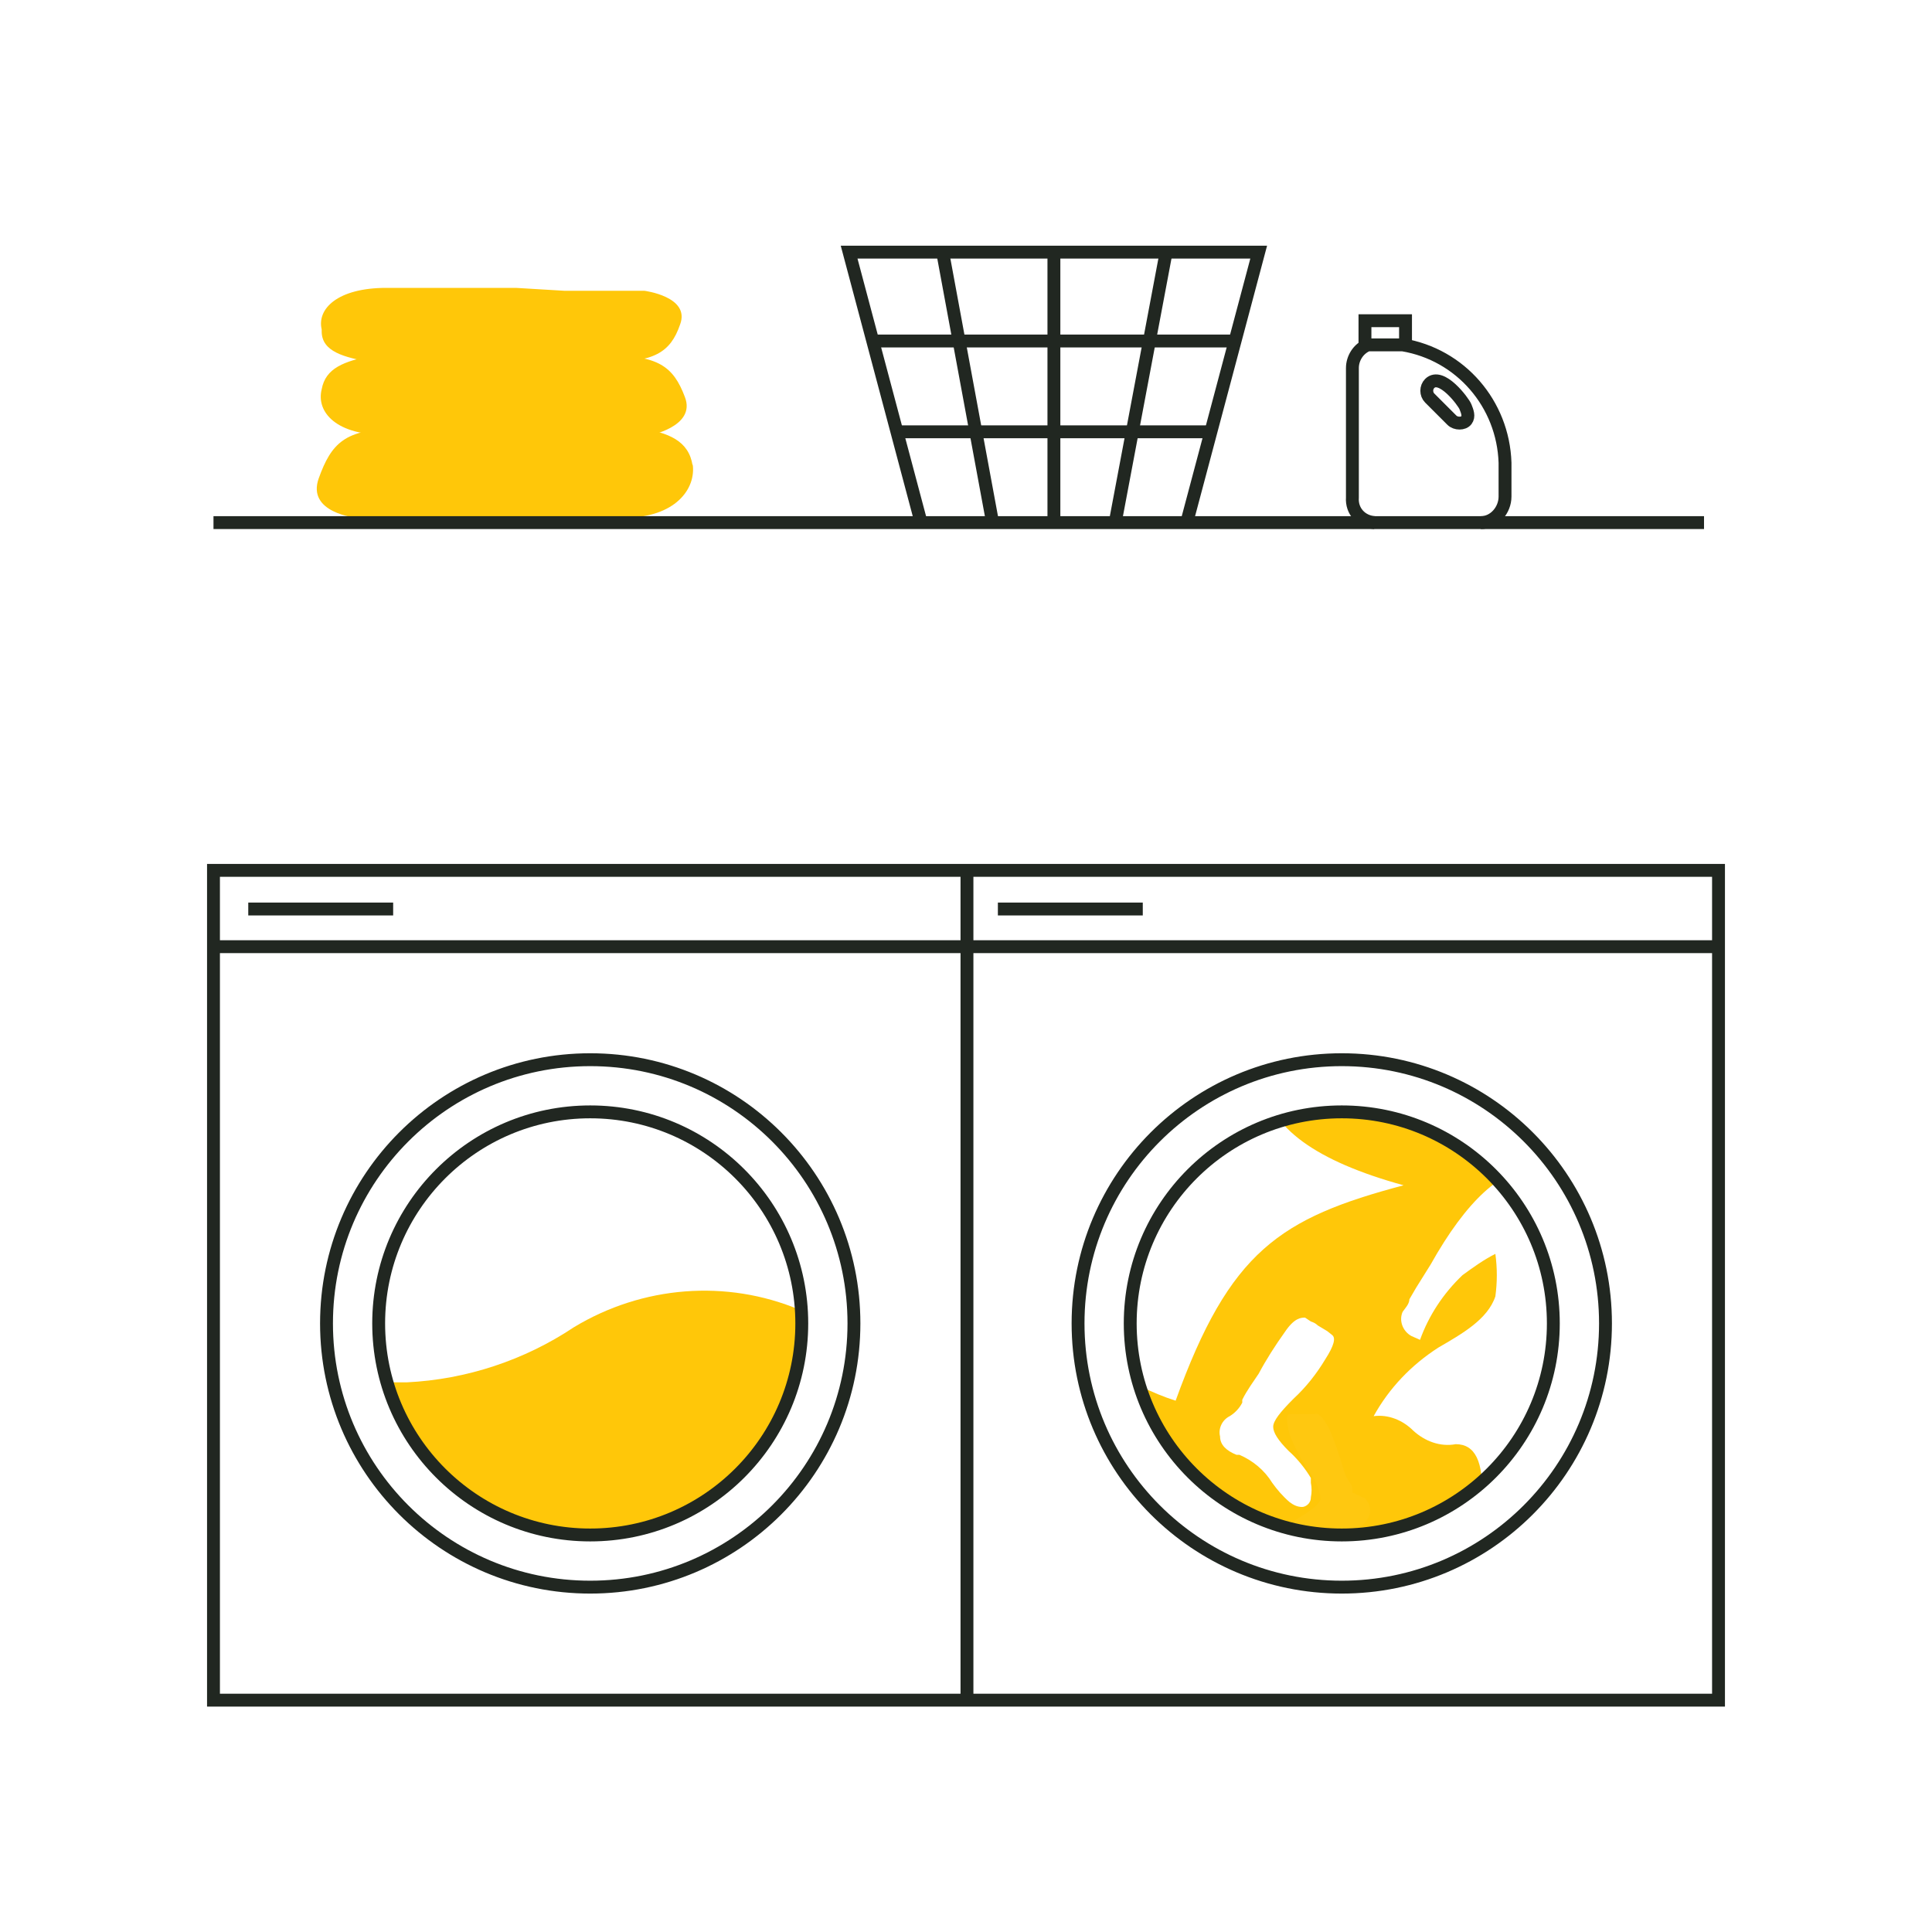 <?xml version="1.0" encoding="utf-8"?>
<!-- Generator: Adobe Illustrator 26.0.3, SVG Export Plug-In . SVG Version: 6.00 Build 0)  -->
<svg version="1.1" id="Layer_1" xmlns="http://www.w3.org/2000/svg" xmlns:xlink="http://www.w3.org/1999/xlink" x="0px" y="0px"
	 width="200px" height="200px" viewBox="0 0 200 200" style="enable-background:new 0 0 200 200;" xml:space="preserve">
<style type="text/css">
	.st0{fill:#FFFFFF;}
	.st1{fill:#FFC709;}
	.st2{clip-path:url(#SVGID_00000112617745607639516010000015762844945574415523_);}
	.st3{fill-rule:evenodd;clip-rule:evenodd;fill:#FFC810;}
	.st4{fill-rule:evenodd;clip-rule:evenodd;fill:#FFFFFF;}
	.st5{fill:none;stroke:#212721;stroke-width:1.333;stroke-miterlimit:10;}
</style>
<rect class="st0" width="200" height="200"/>
<path class="st1" d="M71.7,48.2c-0.4-2.6-2.5-3.4-5.5-3.9c-3.2-0.2-6.5-0.2-9.7,0.1c-5,0-3.3,0-7.3,0s-7.1,0-7.1,0H41
	c-5.3,0-6.7,1.5-8,5.1s3.9,4.1,3.9,4.1h27.7c5.3,0,7.5-3,7.1-5.6"/>
<path class="st1" d="M33.3,40.3c0.4-2.2,2.3-2.9,5.3-3.5c3.2-0.2,6.4-0.2,9.5,0c4.8,0,3.2,0,7.1,0s6.7,0,6.7,0H63
	c5.1,0,6.7,1.1,7.9,4.3c1.2,3.1-3.8,4-3.8,4l-8.3-0.7l-5,0.6h-4.2H41h-1C34.9,45.1,32.7,42.7,33.3,40.3"/>
<path class="st1" d="M33.3,34.3c0,2.1,2.3,2.7,5.2,3.2c3.1,0.2,6.2,0.2,9.3,0c4.7,0,3.1,0,6.7,0c3.5,0,6.7,0,6.7,0h1.5
	c5,0,6.7-1,7.7-3.9c1.1-2.9-3.7-3.5-3.7-3.5h-8.3l-5-0.3h-4h-8.5H40c-5.1,0-7.2,2.2-6.7,4.3"/>
<circle class="st1" cx="139" cy="137" r="21.9"/>
<g>
	<g>
		<g>
			<defs>
				<circle id="SVGID_1_" cx="139" cy="137" r="21.9"/>
			</defs>
			<clipPath id="SVGID_00000108302725733436579330000007853769613069510320_">
				<use xlink:href="#SVGID_1_"  style="overflow:visible;"/>
			</clipPath>
			<g style="clip-path:url(#SVGID_00000108302725733436579330000007853769613069510320_);">
				<path class="st3" d="M140,154.5c0-0.1,0-0.2,0-0.3c0-0.7-0.5-0.7-0.9-2c-0.4-1.5-0.9-2.9-1.5-4.3c-0.6-1.1-1.1-1.7-1.5-1.5l0,0
					h-0.6l0,0h-0.6l0,0h-0.5l0,0h-0.5l0,0h-0.4l0,0c-0.4,0-0.3,0.9,0,2.1c0.5,1.3,1.2,2.6,2,3.8c0.6,0.8,1.1,1.8,1.2,2.8
					c0,0.5-0.7,1-1.7,1.7c-0.9,0.5-1.6,1.1-2.3,1.9l-0.3,0.4l0,0c-0.2,0.4-0.3,0.8-0.3,1.2c0,0.5,0.3,0.9,1.1,1
					c0.4,0.1,0.8,0.1,1.2,0c0.7-0.3,1.3-0.7,1.8-1.3c0.8-1,2-1.6,3.2-1.8h0.6c0.8,0,1.4-0.5,1.7-1.2c0.3-0.6,0.1-1.4-0.4-1.9
					C140.8,154.9,140.4,154.7,140,154.5z"/>
				<path class="st4" d="M135.7,155c0.1-0.5,0.1-1,0-1.5l0,0V153c-0.6-1-1.4-2-2.3-2.8c-1.1-1.1-1.6-1.9-1.6-2.5s0.7-1.5,2.1-2.9
					c1.3-1.2,2.4-2.6,3.3-4.1c0.9-1.4,1.1-2.2,0.7-2.5l0,0l-0.5-0.4l0,0l-0.5-0.3l0,0l-0.5-0.3l0,0c-0.2-0.2-0.4-0.3-0.7-0.4l0,0
					l-0.6-0.4l0,0c-0.4,0-1.1,0-2.1,1.5c-1,1.4-1.9,2.8-2.7,4.3c-0.6,0.9-1.2,1.7-1.7,2.7c0,0.1,0,0.2,0,0.3
					c-0.3,0.6-0.8,1.1-1.3,1.4c-0.8,0.4-1.2,1.3-1,2.1c0,0.9,0.7,1.5,1.7,1.9l0,0h0.3c1.4,0.6,2.6,1.6,3.4,2.9
					c0.5,0.7,1.1,1.4,1.8,2c0.4,0.3,0.8,0.5,1.3,0.5C135.1,156,135.7,155.7,135.7,155z"/>
				<path class="st4" d="M168.7,148.1c0-2.5,0-7.1-0.9-13.9c-0.4-2.2,0.6-4.3,2.5-5.5c-2.2-0.7-4.4-0.8-6.7-0.5
					c-1.1,0.4-2.3,0.1-3.3-0.6c-1-2.1-1.4-4.4-1.3-6.7c-3.5,0-7.2,3.4-10.9,10l0,0l-1.5,2.4l-0.7,1.2c0,0.5-0.5,1-0.7,1.3
					c-0.4,0.9,0,2,0.9,2.5l0.9,0.4c0.9-2.5,2.4-4.8,4.4-6.7c1.1-0.8,2.2-1.6,3.4-2.2c0.2,1.5,0.2,2.9,0,4.4
					c-0.8,2.4-3.5,3.9-5.9,5.3c-2.8,1.8-5.1,4.2-6.7,7.1c1.5-0.2,3,0.4,4.1,1.5c1.2,1.1,2.8,1.7,4.4,1.4c2,0,2.9,1.8,2.7,5.6
					s1,4.5,3.4,2.2c2.3-2,3.9-4.6,4.7-7.5c0.7-2.4,1-4.9,0.9-7.5c0-2.7,0.6-5.3,1.9-7.6l0,0c-0.1,1.6-0.1,3.2,0,4.7
					c0,0.7,0,1.4,0,2.1c0,1-0.5,3.7-1.1,8.3c-0.2,1.1-0.3,2.3-0.3,3.5l4.1,2.3C168.2,153.3,168.7,150.7,168.7,148.1z"/>
				<path class="st4" d="M145.3,122.7c-9.1-2.5-13.9-6-14.5-10.6c-9.4,5.6-16.9,13.8-21.6,23.7c3.1,4.4,7.5,7.6,12.5,9.2
					C127.3,129.5,132.5,126.1,145.3,122.7z"/>
			</g>
		</g>
	</g>
</g>
<line class="st5" x1="25.7" y1="94.1" x2="40.7" y2="94.1"/>
<line class="st5" x1="103.3" y1="94.1" x2="118.3" y2="94.1"/>
<circle class="st5" cx="61.1" cy="137" r="27.3"/>
<path class="st1" d="M40,143.1h2.1c6.2-0.3,12.2-2.3,17.3-5.7c7.1-4.3,15.8-5,23.4-1.8c0,0.5,0,0.9,0,1.3
	c-0.2,12.1-10.1,21.8-22.2,21.7C51.2,158.3,42.8,152.1,40,143.1z"/>
<circle class="st5" cx="61.1" cy="137" r="21.9"/>
<polygon class="st5" points="22.1,98 22.1,90.1 100.1,90.1 99.9,90.1 177.9,90.1 177.9,98 177.9,176 99.9,176 100.1,176 22.1,176 
	"/>
<line class="st5" x1="22.1" y1="54.1" x2="176.4" y2="54.1"/>
<line class="st5" x1="100.1" y1="90.1" x2="100.1" y2="176"/>
<circle class="st5" cx="138.9" cy="137" r="27.3"/>
<circle class="st5" cx="138.9" cy="137" r="21.9"/>
<polyline class="st5" points="141.3,35.6 141.3,33.2 145.5,33.2 145.5,35.6 "/>
<path class="st5" d="M142.3,54.1c-1.4-0.1-2.4-1.2-2.3-2.6l0,0V38.1c0-1,0.6-2,1.6-2.4h3.6c6,1,10.4,6.1,10.6,12.2v3.5
	c0,1.4-1.1,2.7-2.5,2.7 M148,39.7L148,39.7c-0.4,0.4-0.4,1.1,0,1.5l2.3,2.3c0.4,0.4,1.2,0.4,1.5,0s0.1-0.9-0.1-1.4
	S149.2,38.5,148,39.7z"/>
<line class="st5" x1="90.5" y1="35.3" x2="127.8" y2="35.3"/>
<line class="st5" x1="92.9" y1="44.7" x2="125.3" y2="44.7"/>
<polyline class="st5" points="122.9,53.9 130.3,26.1 87.9,26.1 95.3,53.9 "/>
<line class="st5" x1="120.7" y1="26.2" x2="115.5" y2="53.8"/>
<line class="st5" x1="109.1" y1="26.2" x2="109.1" y2="53.8"/>
<line class="st5" x1="97.6" y1="26.2" x2="102.7" y2="53.8"/>
<line class="st5" x1="22.1" y1="98" x2="178" y2="98"/>
</svg>

